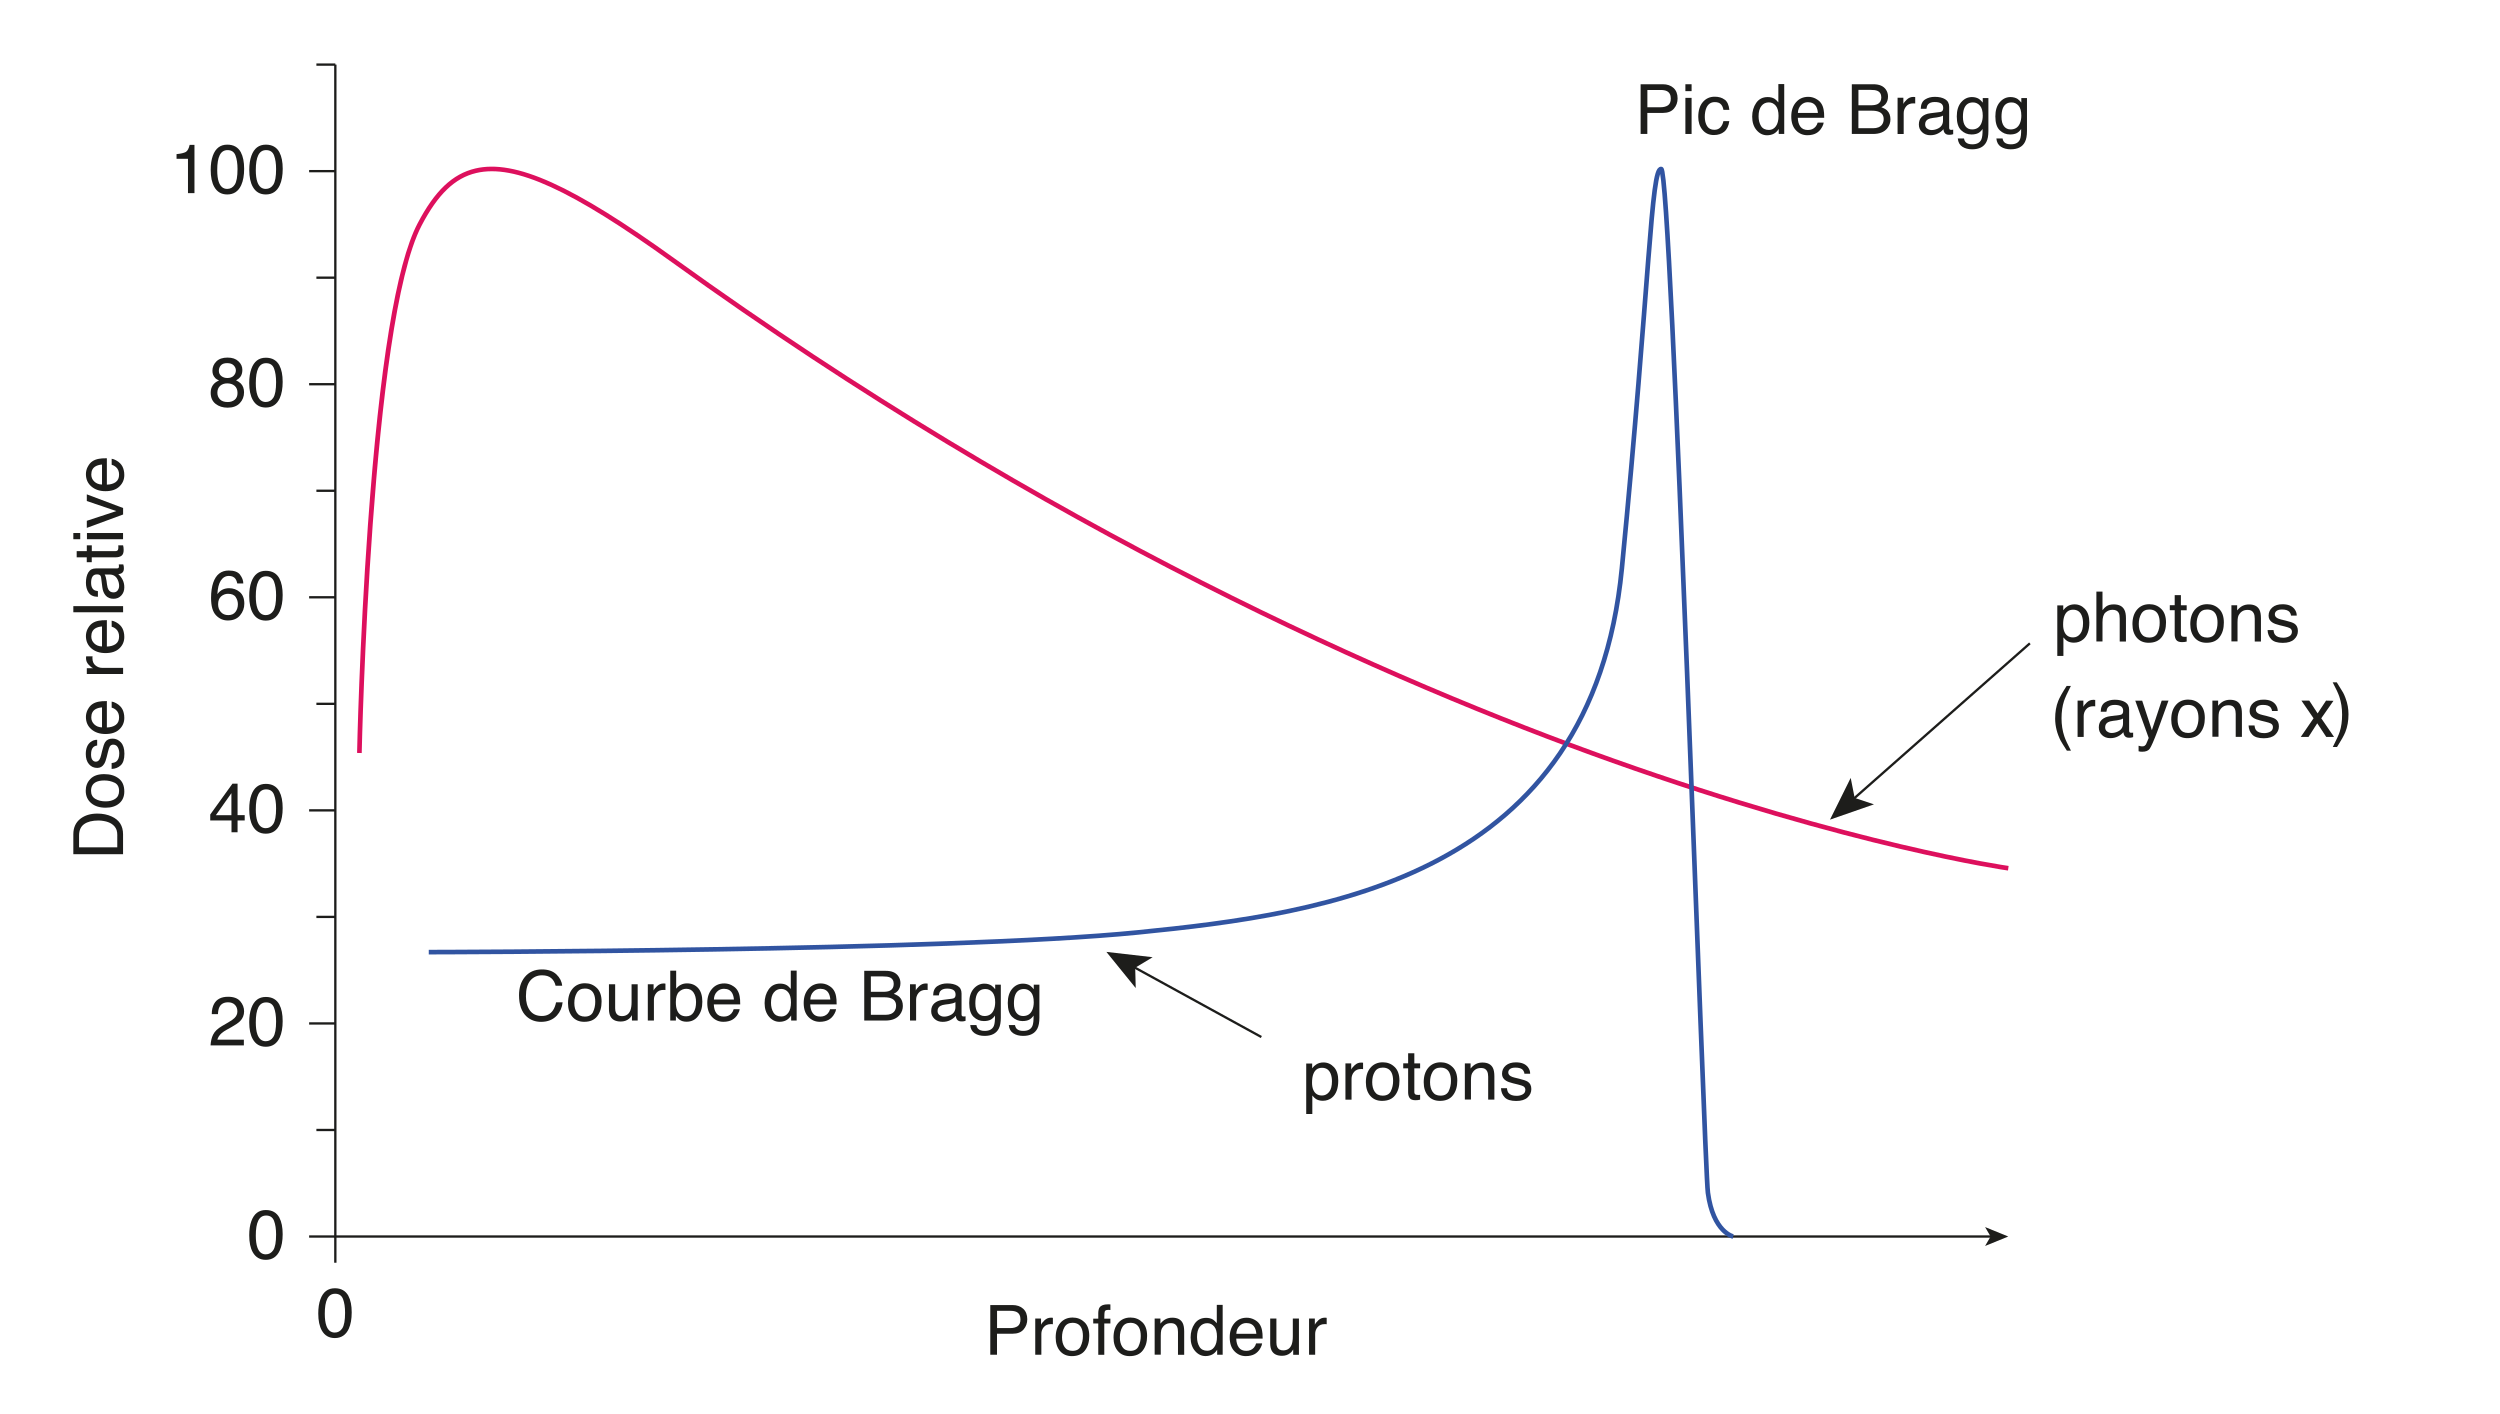 <?xml version="1.0" encoding="UTF-8"?><svg id="Calque_1" xmlns="http://www.w3.org/2000/svg" viewBox="0 0 535.96 303.07"><defs><style>.cls-1{fill:#dd105d;}.cls-2{fill:#1d1d1b;}.cls-3{fill:none;stroke:#3154a1;stroke-miterlimit:10;}</style></defs><path class="cls-2" d="M71.89,242.5h-4.06v-.5h4.06v.5ZM71.89,196.82h-4.06v-.5h4.06v.5ZM71.89,151.14h-4.06v-.5h4.06v.5ZM71.89,105.46h-4.06v-.5h4.06v.5ZM71.89,59.78h-4.06v-.5h4.06v.5ZM71.89,36.94h-5.62v-.5h5.62v.5ZM71.89,14.1h-4.06v-.5h4.06v.5Z"/><path class="cls-2" d="M37.85,34.04v-1c.94-.09,1.6-.25,1.98-.46.37-.22.65-.72.83-1.53h1.03v10.35h-1.39v-7.36h-2.45Z"/><path class="cls-2" d="M51.64,32.67c.46.86.7,2.03.7,3.52,0,1.41-.21,2.58-.63,3.51-.61,1.33-1.61,1.99-2.99,1.99-1.25,0-2.18-.54-2.79-1.63-.51-.9-.76-2.12-.76-3.64,0-1.18.15-2.19.46-3.04.57-1.58,1.6-2.37,3.1-2.37,1.35,0,2.32.55,2.92,1.66h0ZM50.32,39.59c.4-.6.6-1.72.6-3.35,0-1.18-.15-2.15-.44-2.92-.29-.76-.86-1.14-1.69-1.14-.77,0-1.33.36-1.69,1.09-.36.72-.53,1.79-.53,3.2,0,1.06.11,1.91.34,2.56.35.98.95,1.47,1.79,1.47.68,0,1.22-.3,1.62-.9h0Z"/><path class="cls-2" d="M59.91,32.67c.46.86.7,2.03.7,3.52,0,1.41-.21,2.58-.63,3.51-.61,1.33-1.61,1.99-2.99,1.99-1.25,0-2.18-.54-2.79-1.63-.51-.9-.76-2.12-.76-3.64,0-1.18.15-2.19.46-3.04.57-1.58,1.6-2.37,3.1-2.37,1.35,0,2.32.55,2.92,1.66h0ZM58.59,39.59c.4-.6.6-1.72.6-3.35,0-1.18-.15-2.15-.44-2.92-.29-.76-.86-1.14-1.69-1.14-.77,0-1.33.36-1.69,1.09-.36.72-.53,1.79-.53,3.2,0,1.06.11,1.91.34,2.56.35.98.95,1.47,1.79,1.47.68,0,1.22-.3,1.62-.9h0Z"/><rect class="cls-2" x="66.27" y="82.12" width="5.62" height=".5"/><path class="cls-2" d="M46.11,81c-.38-.39-.57-.89-.57-1.51,0-.77.28-1.44.84-2s1.36-.83,2.39-.83,1.78.26,2.34.79c.57.52.85,1.14.85,1.84,0,.65-.16,1.17-.49,1.58-.18.23-.47.45-.86.67.43.2.77.43,1.02.68.46.48.69,1.11.69,1.89,0,.91-.31,1.69-.92,2.33-.61.64-1.48.96-2.61.96-1.01,0-1.87-.27-2.57-.82s-1.05-1.35-1.05-2.39c0-.61.15-1.15.45-1.59.3-.45.75-.79,1.34-1.03-.36-.15-.65-.34-.85-.54v-.03ZM50.32,85.7c.4-.33.6-.81.6-1.46s-.21-1.18-.62-1.53-.94-.52-1.58-.52-1.13.18-1.53.53c-.39.36-.59.85-.59,1.48,0,.54.18,1.01.54,1.4s.92.59,1.67.59c.6,0,1.11-.16,1.51-.49ZM50.08,80.56c.32-.32.49-.71.49-1.15,0-.39-.15-.74-.46-1.07-.31-.32-.78-.49-1.41-.49s-1.08.16-1.36.49c-.28.33-.42.71-.42,1.14,0,.49.18.87.54,1.15s.79.41,1.28.41c.57,0,1.02-.16,1.35-.48h-.01Z"/><path class="cls-2" d="M59.9,78.35c.46.86.7,2.03.7,3.52,0,1.41-.21,2.58-.63,3.51-.61,1.33-1.61,1.99-2.99,1.99-1.25,0-2.18-.54-2.79-1.63-.51-.9-.76-2.12-.76-3.64,0-1.18.15-2.19.46-3.04.57-1.58,1.6-2.37,3.1-2.37,1.35,0,2.32.55,2.92,1.66h0ZM58.59,85.27c.4-.6.6-1.72.6-3.35,0-1.18-.15-2.15-.44-2.92-.29-.76-.86-1.14-1.69-1.14-.77,0-1.33.36-1.69,1.09-.36.72-.53,1.79-.53,3.2,0,1.06.11,1.91.34,2.56.35.98.95,1.47,1.79,1.47.68,0,1.22-.3,1.62-.9h0Z"/><rect class="cls-2" x="66.27" y="127.8" width="5.62" height=".5"/><path class="cls-2" d="M51.47,123.23c.46.6.69,1.22.69,1.86h-1.29c-.08-.41-.2-.73-.37-.97-.31-.44-.79-.65-1.43-.65-.73,0-1.31.34-1.74,1.01-.43.68-.67,1.64-.72,2.9.3-.44.68-.77,1.13-.99.42-.19.88-.29,1.39-.29.87,0,1.63.28,2.28.83.65.56.97,1.39.97,2.49,0,.94-.31,1.78-.92,2.51-.61.73-1.49,1.09-2.63,1.09-.97,0-1.81-.37-2.52-1.11s-1.06-1.98-1.06-3.73c0-1.29.16-2.39.47-3.29.6-1.72,1.71-2.58,3.32-2.58,1.16,0,1.97.3,2.43.9v.02ZM50.49,131.18c.34-.46.51-1.01.51-1.64,0-.53-.15-1.04-.46-1.52-.3-.48-.86-.72-1.66-.72-.56,0-1.05.19-1.48.56-.42.37-.64.93-.64,1.68,0,.66.19,1.21.58,1.66s.92.67,1.6.67,1.2-.23,1.54-.69h0Z"/><path class="cls-2" d="M59.9,124.03c.46.86.7,2.03.7,3.52,0,1.41-.21,2.58-.63,3.51-.61,1.33-1.61,1.99-2.99,1.99-1.25,0-2.18-.54-2.79-1.63-.51-.9-.76-2.12-.76-3.64,0-1.18.15-2.19.46-3.04.57-1.58,1.6-2.37,3.1-2.37,1.35,0,2.32.55,2.92,1.66h0ZM58.59,130.96c.4-.6.6-1.72.6-3.35,0-1.18-.15-2.15-.44-2.92-.29-.76-.86-1.14-1.69-1.14-.77,0-1.33.36-1.69,1.09-.36.72-.53,1.79-.53,3.2,0,1.06.11,1.91.34,2.56.35.98.95,1.47,1.79,1.47.68,0,1.22-.3,1.62-.9h0Z"/><rect class="cls-2" x="66.27" y="173.48" width="5.62" height=".5"/><path class="cls-2" d="M49.63,178.44v-2.54h-4.56v-1.28l4.76-6.61h1.1v6.74h1.53v1.14h-1.53v2.54h-1.31.01ZM49.61,174.76v-4.72l-3.33,4.72h3.33Z"/><path class="cls-2" d="M59.9,169.71c.46.86.7,2.03.7,3.52,0,1.41-.21,2.58-.63,3.51-.61,1.33-1.61,1.99-2.99,1.99-1.25,0-2.18-.54-2.79-1.63-.51-.9-.76-2.12-.76-3.64,0-1.18.15-2.19.46-3.04.57-1.58,1.6-2.37,3.1-2.37,1.35,0,2.32.55,2.92,1.66h0ZM58.59,176.64c.4-.6.6-1.72.6-3.35,0-1.18-.15-2.15-.44-2.92-.29-.76-.86-1.14-1.69-1.14-.77,0-1.33.36-1.69,1.09-.36.72-.53,1.79-.53,3.2,0,1.06.11,1.91.34,2.56.35.98.95,1.47,1.79,1.47.68,0,1.22-.3,1.62-.9h0Z"/><rect class="cls-2" x="66.27" y="219.16" width="5.62" height=".5"/><path class="cls-2" d="M45.71,221.78c.32-.66.95-1.27,1.88-1.81l1.39-.81c.62-.36,1.06-.67,1.31-.93.4-.4.6-.86.6-1.38,0-.61-.18-1.09-.54-1.44-.36-.36-.85-.53-1.45-.53-.9,0-1.52.34-1.86,1.02-.18.36-.29.87-.31,1.51h-1.33c0-.9.18-1.64.5-2.21.57-1.01,1.57-1.51,3-1.51,1.19,0,2.06.32,2.61.97s.82,1.36.82,2.15c0,.83-.29,1.54-.88,2.13-.34.34-.95.76-1.82,1.25l-.99.55c-.47.26-.85.51-1.12.75-.48.42-.79.89-.92,1.4h5.68v1.23h-7.14c.05-.9.23-1.67.56-2.34h.01Z"/><path class="cls-2" d="M59.9,215.39c.46.86.7,2.03.7,3.52,0,1.41-.21,2.58-.63,3.51-.61,1.33-1.61,1.99-2.99,1.99-1.25,0-2.18-.54-2.79-1.63-.51-.9-.76-2.12-.76-3.64,0-1.18.15-2.19.46-3.04.57-1.58,1.6-2.37,3.1-2.37,1.35,0,2.32.55,2.92,1.66h0ZM58.59,222.31c.4-.6.6-1.72.6-3.35,0-1.18-.15-2.15-.44-2.92-.29-.76-.86-1.14-1.69-1.14-.77,0-1.33.36-1.69,1.09-.36.72-.53,1.79-.53,3.2,0,1.06.11,1.91.34,2.56.35.98.95,1.47,1.79,1.47.68,0,1.22-.3,1.62-.9h0Z"/><polygon class="cls-2" points="72.14 270.71 71.64 270.71 71.64 265.34 66.27 265.34 66.27 264.84 71.89 264.84 71.89 265.09 72.14 265.09 72.14 270.71"/><path class="cls-2" d="M59.9,261.07c.46.86.7,2.03.7,3.52,0,1.41-.21,2.58-.63,3.51-.61,1.33-1.61,1.99-2.99,1.99-1.25,0-2.18-.54-2.79-1.63-.51-.91-.76-2.12-.76-3.64,0-1.18.15-2.2.46-3.04.57-1.58,1.6-2.37,3.1-2.37,1.35,0,2.32.55,2.92,1.66h0ZM58.59,268c.4-.6.6-1.72.6-3.35,0-1.18-.15-2.15-.44-2.92-.29-.76-.86-1.14-1.69-1.14-.77,0-1.33.36-1.69,1.09s-.53,1.79-.53,3.2c0,1.06.11,1.91.34,2.56.35.98.95,1.47,1.79,1.47.68,0,1.22-.3,1.62-.9h0Z"/><path class="cls-2" d="M74.7,277.84c.46.86.7,2.03.7,3.52,0,1.41-.21,2.58-.63,3.51-.61,1.33-1.61,1.99-2.99,1.99-1.25,0-2.18-.54-2.79-1.63-.51-.91-.76-2.12-.76-3.64,0-1.18.15-2.2.46-3.04.57-1.58,1.6-2.37,3.1-2.37,1.35,0,2.32.55,2.92,1.66h0ZM73.38,284.77c.4-.6.6-1.72.6-3.35,0-1.18-.15-2.15-.44-2.92-.29-.76-.86-1.14-1.69-1.14-.77,0-1.33.36-1.69,1.09s-.53,1.79-.53,3.2c0,1.06.11,1.91.34,2.56.35.98.95,1.47,1.79,1.47.68,0,1.22-.3,1.62-.9h0Z"/><path class="cls-2" d="M15.72,183.12v-4.26c0-1.45.52-2.57,1.56-3.37.94-.71,2.14-1.07,3.61-1.07,1.13,0,2.16.21,3.07.63,1.62.74,2.42,2.01,2.42,3.82v4.25h-10.67,0ZM25.15,179.14c0-.48-.05-.87-.15-1.18-.19-.55-.55-1-1.09-1.35-.43-.28-.98-.48-1.66-.6-.4-.07-.77-.11-1.12-.11-1.32,0-2.35.26-3.08.77-.73.51-1.1,1.34-1.1,2.48v2.51h8.19v-2.52h.01Z"/><path class="cls-2" d="M19.38,166.99c.67-.69,1.65-1.03,2.94-1.03s2.29.3,3.1.91c.82.61,1.23,1.55,1.23,2.82,0,1.06-.36,1.91-1.08,2.53s-1.69.94-2.91.94c-1.31,0-2.35-.33-3.12-.99-.77-.66-1.16-1.54-1.16-2.65,0-1,.33-1.84,1-2.52h0ZM24.55,167.8c-.65-.32-1.38-.48-2.19-.48-.73,0-1.31.11-1.77.34-.72.36-1.07.99-1.07,1.88,0,.79.3,1.36.91,1.72s1.34.54,2.2.54,1.52-.18,2.07-.54.83-.93.83-1.71c0-.86-.33-1.44-.98-1.76h0Z"/><path class="cls-2" d="M23.94,163.58c.44-.04.77-.15,1-.33.42-.34.63-.92.63-1.75,0-.49-.11-.93-.32-1.3s-.54-.56-.98-.56c-.33,0-.59.15-.76.45-.11.19-.23.57-.37,1.14l-.26,1.05c-.16.67-.35,1.17-.55,1.49-.35.57-.84.86-1.47.86-.74,0-1.33-.27-1.79-.81s-.68-1.26-.68-2.17c0-1.19.34-2.04,1.03-2.57.44-.33.91-.49,1.41-.48v1.23c-.29.02-.56.13-.8.32-.34.31-.51.84-.51,1.6,0,.51.09.89.28,1.15s.44.39.74.39c.34,0,.61-.17.81-.51.12-.2.23-.49.32-.87l.21-.88c.23-.96.45-1.6.66-1.92.33-.51.86-.76,1.58-.76s1.29.27,1.79.8.76,1.34.76,2.43c0,1.17-.26,2-.79,2.49-.52.49-1.17.75-1.95.78v-1.26h.01Z"/><path class="cls-2" d="M18.82,152.12c.26-.51.59-.91,1.01-1.18.39-.26.85-.43,1.37-.52.36-.08.93-.12,1.71-.12v5.66c.79-.02,1.43-.21,1.9-.55.48-.35.72-.88.72-1.61,0-.68-.23-1.22-.68-1.62-.26-.23-.57-.39-.91-.48v-1.29c.29.03.6.15.95.34s.64.4.86.64c.39.39.65.88.78,1.46.08.31.12.67.12,1.06,0,.96-.35,1.78-1.06,2.45-.7.67-1.69,1-2.96,1s-2.26-.34-3.04-1.01-1.17-1.55-1.17-2.64c0-.55.13-1.08.39-1.59h.01ZM21.87,151.65c-.57.05-1.02.18-1.36.37-.63.35-.94.95-.94,1.78,0,.6.22,1.09.65,1.5s.98.62,1.65.64v-4.28h0Z"/><path class="cls-2" d="M18.61,144.49v-1.24h1.34c-.26-.1-.58-.35-.95-.75s-.56-.85-.56-1.37v-.12c0-.06.01-.16.03-.3h1.38c-.01.08-.02.15-.03.21s0,.14,0,.21c0,.66.21,1.16.64,1.52.42.35.91.53,1.46.53h4.47v1.31h-7.78,0Z"/><path class="cls-2" d="M18.82,134.77c.26-.51.59-.91,1.01-1.18.39-.26.85-.43,1.37-.52.36-.08.93-.12,1.71-.12v5.66c.79-.02,1.43-.21,1.9-.55.48-.35.72-.88.72-1.61,0-.68-.23-1.22-.68-1.62-.26-.23-.57-.39-.91-.48v-1.29c.29.03.6.15.95.34s.64.4.86.64c.39.39.65.88.78,1.46.08.31.12.67.12,1.06,0,.96-.35,1.78-1.06,2.45-.7.67-1.69,1-2.96,1s-2.26-.34-3.04-1.01-1.17-1.55-1.17-2.64c0-.55.13-1.08.39-1.59h.01ZM21.87,134.3c-.57.05-1.02.18-1.36.37-.63.35-.94.95-.94,1.78,0,.6.22,1.09.65,1.5s.98.62,1.65.64v-4.28h0Z"/><path class="cls-2" d="M15.72,131.26v-1.31h10.67v1.31s-10.67,0-10.67,0Z"/><path class="cls-2" d="M21.68,123.83c-.04-.3-.16-.5-.38-.6-.12-.06-.28-.09-.5-.09-.45,0-.77.16-.97.47s-.3.77-.3,1.36c0,.68.19,1.16.55,1.45.2.16.51.26.91.31v1.22c-.96-.02-1.63-.33-2.01-.93-.38-.6-.56-1.29-.56-2.08,0-.91.17-1.66.52-2.23s.89-.85,1.63-.85h4.48c.14,0,.24-.03.33-.08.08-.06.12-.17.12-.35,0-.06,0-.12-.01-.2,0-.07-.02-.15-.03-.23h.97c.06.2.09.36.11.46.01.11.02.25.02.44,0,.45-.16.78-.48.98-.17.11-.41.18-.72.23.35.27.65.65.91,1.15s.38,1.05.38,1.65c0,.72-.22,1.31-.66,1.77-.44.46-.98.69-1.64.69-.72,0-1.28-.23-1.68-.68-.4-.45-.64-1.04-.73-1.77l-.26-2.08h0ZM25.21,126.58c.22-.28.33-.6.33-.98,0-.46-.11-.91-.32-1.34-.35-.73-.93-1.09-1.73-1.09h-1.05c.1.16.19.36.25.62.07.25.12.5.15.74l.1.79c.06.47.16.83.3,1.07.23.4.59.61,1.09.61.38,0,.67-.14.89-.41h-.01Z"/><path class="cls-2" d="M16.44,119.47v-1.32h2.17v-1.24h1.07v1.24h5.07c.27,0,.45-.09.54-.28.05-.1.08-.27.08-.51v-.2c0-.07-.01-.16-.02-.25h1.04c.04.15.08.31.09.47.02.16.03.34.03.53,0,.61-.16,1.02-.47,1.24s-.72.33-1.22.33h-5.15v1.05h-1.07v-1.05h-2.17,0Z"/><path class="cls-2" d="M15.72,115.6v-1.33h1.48v1.33h-1.48ZM18.64,115.6v-1.33h7.74v1.33h-7.74Z"/><path class="cls-2" d="M18.61,111.65l6.33-2.08-6.33-2.16v-1.43l7.78,2.93v1.39l-7.78,2.87v-1.52Z"/><path class="cls-2" d="M18.82,100.06c.26-.51.59-.91,1.01-1.18.39-.26.85-.43,1.37-.52.36-.08.93-.12,1.71-.12v5.66c.79-.02,1.43-.21,1.9-.55.48-.35.72-.88.72-1.61,0-.68-.23-1.22-.68-1.62-.26-.23-.57-.39-.91-.48v-1.29c.29.03.6.15.95.34.35.19.64.4.86.64.39.39.65.88.78,1.46.08.31.12.67.12,1.06,0,.96-.35,1.78-1.06,2.45-.7.67-1.69,1-2.96,1s-2.26-.34-3.04-1.01c-.78-.67-1.17-1.55-1.17-2.64,0-.55.13-1.08.39-1.59h.01ZM21.87,99.59c-.57.05-1.02.18-1.36.37-.63.35-.94.95-.94,1.78,0,.6.22,1.09.65,1.5s.98.62,1.65.64v-4.28h0Z"/><path class="cls-2" d="M212.3,279.78h4.77c.94,0,1.71.27,2.29.8.58.54.87,1.29.87,2.25,0,.83-.26,1.56-.78,2.17-.52.62-1.31.93-2.38.93h-3.33v4.51h-1.44v-10.67h0ZM217.9,281.25c-.32-.15-.75-.23-1.3-.23h-2.85v3.7h2.85c.64,0,1.17-.14,1.57-.41.4-.28.6-.76.6-1.46,0-.78-.29-1.32-.86-1.6h-.01Z"/><path class="cls-2" d="M221.94,282.67h1.24v1.34c.1-.26.35-.58.75-.96s.85-.56,1.37-.56h.12s.16.01.3.03v1.38c-.08-.01-.15-.02-.21-.03s-.14,0-.21,0c-.66,0-1.16.21-1.52.63-.35.42-.53.91-.53,1.46v4.47h-1.31v-7.78.02Z"/><path class="cls-2" d="M232.49,283.45c.69.67,1.03,1.65,1.03,2.95s-.3,2.29-.91,3.1-1.55,1.23-2.82,1.23c-1.06,0-1.91-.36-2.53-1.08s-.94-1.69-.94-2.91c0-1.31.33-2.35.99-3.12s1.54-1.16,2.65-1.16c1,0,1.84.33,2.52,1h.01ZM231.68,288.62c.32-.66.48-1.38.48-2.19,0-.72-.11-1.31-.34-1.77-.36-.71-.99-1.07-1.88-1.07-.79,0-1.36.3-1.72.91s-.54,1.34-.54,2.2.18,1.52.54,2.07c.36.55.93.83,1.71.83.86,0,1.44-.33,1.76-.98h0Z"/><path class="cls-2" d="M235.74,280.3c.3-.45.89-.67,1.76-.67h.25c.09,0,.19.01.3.02v1.19c-.14,0-.24-.02-.3-.02h-.17c-.4,0-.64.1-.72.31s-.12.73-.12,1.57h1.31v1.03h-1.31v6.71h-1.29v-6.71h-1.08v-1.03h1.08v-1.22c.02-.54.11-.94.28-1.19h0Z"/><path class="cls-2" d="M244.89,283.45c.69.67,1.03,1.65,1.03,2.95s-.3,2.29-.91,3.1-1.55,1.23-2.82,1.23c-1.06,0-1.91-.36-2.53-1.08s-.94-1.69-.94-2.91c0-1.31.33-2.35.99-3.12s1.54-1.16,2.65-1.16c1,0,1.84.33,2.52,1h.01ZM244.08,288.62c.32-.66.48-1.38.48-2.19,0-.72-.11-1.31-.34-1.77-.36-.71-.99-1.07-1.88-1.07-.79,0-1.36.3-1.72.91s-.54,1.34-.54,2.2.18,1.52.54,2.07c.36.55.93.83,1.71.83.86,0,1.44-.33,1.76-.98h0Z"/><path class="cls-2" d="M247.53,282.67h1.24v1.1c.37-.46.76-.78,1.17-.98s.87-.3,1.37-.3c1.1,0,1.85.38,2.24,1.15.21.42.32,1.02.32,1.81v4.99h-1.33v-4.9c0-.47-.07-.86-.21-1.15-.23-.48-.65-.73-1.26-.73-.31,0-.56.03-.76.09-.36.11-.67.32-.94.64-.22.26-.36.52-.42.79s-.1.66-.1,1.17v4.07h-1.31v-7.78.03Z"/><path class="cls-2" d="M260.07,282.91c.23.15.49.4.79.76v-3.93h1.26v10.7h-1.18v-1.08c-.3.48-.66.83-1.08,1.04-.42.21-.89.32-1.42.32-.86,0-1.61-.36-2.24-1.09s-.95-1.7-.95-2.91c0-1.13.29-2.11.86-2.94.58-.83,1.4-1.25,2.47-1.25.59,0,1.09.13,1.49.38h0ZM257.15,288.74c.35.56.92.84,1.69.84.6,0,1.1-.26,1.48-.78s.58-1.27.58-2.24-.2-1.71-.6-2.18-.89-.71-1.48-.71c-.66,0-1.19.25-1.59.75-.41.5-.61,1.24-.61,2.22,0,.83.18,1.53.53,2.09h0Z"/><path class="cls-2" d="M268.87,282.89c.51.26.91.59,1.18,1.01.26.39.43.85.52,1.37.08.36.12.93.12,1.71h-5.66c.02.79.21,1.43.55,1.9.35.48.88.72,1.61.72.68,0,1.22-.23,1.62-.68.23-.26.39-.57.48-.91h1.29c-.03.29-.15.6-.34.96-.19.35-.4.64-.64.86-.39.39-.88.65-1.46.78-.31.08-.67.12-1.06.12-.96,0-1.78-.35-2.45-1.06-.67-.7-1-1.69-1-2.96s.34-2.26,1.01-3.04,1.55-1.17,2.64-1.17c.55,0,1.08.13,1.59.39h0ZM269.34,285.94c-.05-.57-.18-1.02-.37-1.36-.35-.63-.95-.94-1.78-.94-.6,0-1.09.22-1.5.65-.4.43-.62.98-.64,1.65h4.29Z"/><path class="cls-2" d="M273.64,282.67v5.16c0,.4.06.72.18.97.23.46.65.7,1.27.7.89,0,1.49-.41,1.81-1.22.17-.44.26-1.03.26-1.79v-3.82h1.31v7.78h-1.23v-1.15c-.15.3-.36.54-.61.75-.49.41-1.08.61-1.78.61-1.09,0-1.83-.37-2.22-1.11-.21-.4-.32-.93-.32-1.59v-5.29h1.34,0Z"/><path class="cls-2" d="M280.64,282.67h1.24v1.34c.1-.26.35-.58.75-.96s.85-.56,1.37-.56h.12c.06,0,.16.01.3.03v1.38c-.08-.01-.15-.02-.21-.03s-.14,0-.21,0c-.66,0-1.16.21-1.52.63-.35.42-.53.91-.53,1.46v4.47h-1.31v-7.78.02Z"/><path class="cls-2" d="M351.72,18.06h4.77c.94,0,1.71.27,2.29.8.58.53.87,1.29.87,2.25,0,.83-.26,1.56-.78,2.17-.52.62-1.31.93-2.38.93h-3.33v4.51h-1.44v-10.67h0ZM357.32,19.52c-.32-.15-.75-.23-1.3-.23h-2.85v3.7h2.85c.64,0,1.17-.14,1.57-.41s.6-.76.6-1.46c0-.78-.29-1.32-.87-1.6h0Z"/><path class="cls-2" d="M361.32,18.06h1.33v1.48h-1.33v-1.48ZM361.32,20.98h1.33v7.74h-1.33v-7.74Z"/><path class="cls-2" d="M369.76,21.36c.55.43.88,1.16.99,2.2h-1.27c-.08-.48-.25-.88-.53-1.19-.28-.32-.72-.48-1.33-.48-.83,0-1.43.41-1.79,1.22-.23.53-.35,1.18-.35,1.95s.16,1.43.49,1.97c.33.53.85.8,1.55.8.54,0,.97-.17,1.29-.5s.54-.78.66-1.36h1.27c-.15,1.03-.51,1.78-1.09,2.26s-1.32.72-2.23.72c-1.02,0-1.83-.37-2.43-1.11-.61-.74-.91-1.67-.91-2.78,0-1.36.33-2.43.99-3.19s1.51-1.14,2.53-1.14c.88,0,1.59.21,2.14.64h.02Z"/><path class="cls-2" d="M380.46,21.19c.23.15.49.4.79.76v-3.93h1.26v10.7h-1.18v-1.08c-.3.48-.66.83-1.08,1.04-.41.21-.89.32-1.42.32-.86,0-1.61-.36-2.24-1.09s-.95-1.7-.95-2.91c0-1.13.29-2.11.86-2.94s1.4-1.25,2.47-1.25c.59,0,1.09.13,1.49.38ZM377.54,27.02c.35.56.92.84,1.69.84.6,0,1.1-.26,1.48-.78.39-.52.58-1.27.58-2.24s-.2-1.71-.6-2.18c-.4-.47-.89-.71-1.48-.71-.66,0-1.19.25-1.59.76s-.61,1.24-.61,2.22c0,.83.18,1.53.53,2.09Z"/><path class="cls-2" d="M389.26,21.16c.51.26.91.59,1.18,1.01.26.39.43.85.52,1.37.08.36.12.93.12,1.71h-5.66c.02.79.21,1.43.55,1.9s.88.72,1.61.72c.68,0,1.22-.23,1.62-.68.23-.26.39-.57.48-.91h1.29c-.03.29-.15.6-.34.95s-.4.64-.64.86c-.39.39-.88.65-1.46.78-.31.08-.67.12-1.06.12-.96,0-1.78-.35-2.45-1.06-.67-.7-1-1.69-1-2.96s.34-2.26,1.01-3.04,1.55-1.17,2.64-1.17c.55,0,1.08.13,1.59.39h0ZM389.73,24.21c-.05-.57-.18-1.02-.37-1.36-.36-.63-.95-.94-1.78-.94-.6,0-1.09.22-1.5.65-.4.43-.62.98-.64,1.65h4.29Z"/><path class="cls-2" d="M397,18.06h4.61c1.26,0,2.15.37,2.68,1.12.31.44.47.95.47,1.52,0,.67-.19,1.22-.57,1.66-.2.23-.48.44-.86.62.55.21.96.44,1.23.7.48.46.72,1.11.72,1.92,0,.69-.22,1.31-.65,1.87-.65.83-1.68,1.25-3.09,1.25h-4.54v-10.67h0ZM401.07,22.57c.62,0,1.1-.08,1.44-.25.54-.27.81-.75.81-1.44s-.29-1.17-.86-1.41c-.32-.14-.8-.2-1.44-.2h-2.6v3.3h2.66-.01ZM401.56,27.49c.89,0,1.53-.26,1.91-.77.24-.32.36-.72.36-1.18,0-.77-.35-1.3-1.05-1.58-.37-.15-.86-.23-1.47-.23h-2.9v3.75h3.15Z"/><path class="cls-2" d="M406.81,20.95h1.24v1.34c.1-.26.35-.58.75-.95.4-.38.85-.56,1.37-.56h.12c.06,0,.16.01.3.03v1.38c-.08-.01-.15-.02-.21-.03h-.21c-.66,0-1.16.21-1.52.64-.35.42-.53.91-.53,1.46v4.47h-1.31s0-7.78,0-7.78Z"/><path class="cls-2" d="M415.9,24.02c.3-.04.5-.16.6-.38.06-.12.09-.28.09-.5,0-.45-.16-.77-.47-.97s-.77-.3-1.36-.3c-.68,0-1.16.19-1.45.55-.16.2-.26.51-.31.91h-1.22c.02-.96.33-1.63.93-2.01.6-.38,1.29-.56,2.08-.56.91,0,1.66.17,2.23.52s.85.89.85,1.63v4.48c0,.14.03.24.08.33.05.08.17.12.35.12.06,0,.12,0,.2-.01.07,0,.15-.02.23-.03v.97c-.2.06-.36.09-.46.11-.11.01-.25.02-.44.02-.45,0-.78-.16-.98-.48-.11-.17-.18-.41-.22-.72-.27.35-.65.65-1.15.91s-1.05.38-1.65.38c-.72,0-1.31-.22-1.77-.66s-.69-.98-.69-1.64c0-.72.22-1.28.67-1.68s1.04-.64,1.77-.73l2.08-.26h0ZM413.14,27.55c.28.22.6.33.98.33.46,0,.9-.11,1.34-.32.73-.35,1.09-.93,1.09-1.73v-1.05c-.16.1-.37.19-.62.25s-.5.12-.74.15l-.79.1c-.47.06-.83.16-1.07.3-.4.23-.61.59-.61,1.09,0,.38.14.67.41.89h0Z"/><path class="cls-2" d="M424.32,21.26c.25.17.5.42.75.74v-.98h1.21v7.07c0,.99-.14,1.77-.43,2.34-.54,1.06-1.56,1.58-3.06,1.58-.83,0-1.54-.19-2.11-.56s-.89-.96-.96-1.76h1.33c.06.35.19.62.38.81.29.29.76.44,1.39.44,1,0,1.65-.35,1.96-1.06.18-.42.27-1.16.25-2.23-.26.4-.57.69-.94.89-.37.19-.85.29-1.45.29-.84,0-1.57-.3-2.2-.9s-.94-1.59-.94-2.97c0-1.3.32-2.32.95-3.05s1.4-1.1,2.3-1.1c.61,0,1.14.15,1.59.45h-.02ZM424.48,22.66c-.4-.46-.9-.7-1.51-.7-.92,0-1.54.43-1.88,1.29-.18.46-.27,1.06-.27,1.81,0,.88.18,1.54.53,2,.35.46.83.69,1.43.69.93,0,1.59-.42,1.97-1.27.21-.48.32-1.04.32-1.68,0-.96-.2-1.68-.59-2.14Z"/><path class="cls-2" d="M432.59,21.26c.25.17.5.42.75.74v-.98h1.21v7.07c0,.99-.14,1.77-.43,2.34-.54,1.06-1.56,1.58-3.06,1.58-.83,0-1.54-.19-2.11-.56s-.89-.96-.96-1.76h1.33c.06.35.19.62.38.81.29.29.76.44,1.39.44,1,0,1.65-.35,1.96-1.06.18-.42.27-1.16.25-2.23-.26.4-.57.69-.94.89-.37.19-.85.29-1.45.29-.84,0-1.57-.3-2.2-.9s-.94-1.59-.94-2.97c0-1.3.32-2.32.95-3.05s1.4-1.1,2.3-1.1c.61,0,1.14.15,1.59.45h-.02ZM432.75,22.66c-.4-.46-.9-.7-1.51-.7-.92,0-1.54.43-1.88,1.29-.18.46-.27,1.06-.27,1.81,0,.88.18,1.54.53,2,.35.46.83.69,1.43.69.93,0,1.59-.42,1.97-1.27.21-.48.32-1.04.32-1.68,0-.96-.2-1.68-.59-2.14Z"/><path class="cls-2" d="M445.4,150.2h1.24v1.34c.1-.26.35-.58.75-.95.4-.38.85-.56,1.37-.56h.12c.06,0,.16,0,.3.03v1.38c-.08,0-.15-.02-.21-.03h-.21c-.66,0-1.16.21-1.52.64-.35.42-.53.91-.53,1.46v4.47h-1.31v-7.78h0Z"/><path class="cls-2" d="M454.48,153.27c.3-.04.5-.16.6-.38.06-.12.09-.28.09-.5,0-.45-.16-.77-.47-.97s-.77-.3-1.36-.3c-.68,0-1.16.19-1.45.55-.16.2-.26.51-.31.91h-1.22c.02-.96.33-1.63.93-2.01.6-.38,1.29-.56,2.08-.56.91,0,1.66.17,2.23.52s.85.89.85,1.63v4.48c0,.14.03.24.08.33.05.08.17.12.35.12.06,0,.12,0,.2,0,.07,0,.15-.02.23-.03v.97c-.2.06-.36.09-.46.11-.11,0-.25.02-.44.02-.45,0-.78-.16-.98-.48-.11-.17-.18-.41-.22-.72-.27.35-.65.65-1.15.91-.5.26-1.05.38-1.65.38-.72,0-1.31-.22-1.77-.66s-.69-.98-.69-1.64c0-.72.22-1.28.67-1.68s1.04-.64,1.77-.73l2.08-.26h0ZM451.73,156.81c.28.22.6.33.98.33.46,0,.9-.11,1.34-.32.73-.35,1.09-.93,1.09-1.73v-1.05c-.16.1-.37.19-.62.25s-.5.12-.74.15l-.79.1c-.47.06-.83.16-1.07.3-.4.23-.61.59-.61,1.09,0,.38.14.67.41.89h0Z"/><path class="cls-2" d="M463.45,150.2h1.44c-.18.5-.59,1.64-1.23,3.41-.47,1.34-.87,2.43-1.19,3.27-.75,1.98-1.29,3.19-1.6,3.63s-.84.65-1.6.65c-.18,0-.33,0-.42-.02-.1,0-.22-.04-.37-.08v-1.19c.23.06.39.1.49.12.1,0,.19.02.27.02.24,0,.42-.04.53-.12s.21-.18.29-.29c.02-.04.11-.24.26-.59.15-.36.26-.62.33-.8l-2.88-8h1.48l2.08,6.33,2.1-6.33h.02Z"/><path class="cls-2" d="M471.65,150.98c.69.67,1.03,1.65,1.03,2.94s-.3,2.29-.91,3.1c-.61.82-1.54,1.23-2.82,1.23-1.06,0-1.91-.36-2.53-1.08s-.94-1.69-.94-2.91c0-1.31.33-2.35.99-3.12.66-.77,1.54-1.16,2.65-1.16.99,0,1.84.33,2.52,1h.01ZM470.84,156.15c.32-.65.48-1.38.48-2.19,0-.73-.11-1.31-.34-1.77-.36-.72-.99-1.07-1.88-1.07-.79,0-1.36.3-1.72.91-.36.61-.54,1.34-.54,2.2s.18,1.52.54,2.07c.36.55.93.83,1.71.83.86,0,1.44-.33,1.76-.98h-.01Z"/><path class="cls-2" d="M474.29,150.2h1.24v1.1c.37-.45.76-.78,1.17-.98s.87-.3,1.37-.3c1.1,0,1.85.38,2.24,1.15.21.42.32,1.02.32,1.81v4.99h-1.33v-4.9c0-.47-.07-.86-.21-1.15-.23-.48-.65-.73-1.26-.73-.31,0-.56.03-.76.09-.36.11-.67.32-.94.64-.22.26-.36.52-.42.79s-.1.66-.1,1.17v4.07h-1.31v-7.78.03Z"/><path class="cls-2" d="M483.34,155.54c.04.44.15.77.33,1,.34.42.92.63,1.75.63.49,0,.93-.11,1.3-.32.38-.21.56-.54.56-.98,0-.33-.15-.59-.45-.76-.19-.11-.57-.23-1.14-.37l-1.06-.26c-.67-.16-1.17-.35-1.49-.55-.57-.35-.86-.84-.86-1.47,0-.74.27-1.33.81-1.79s1.26-.68,2.17-.68c1.19,0,2.04.34,2.57,1.03.33.44.49.91.48,1.41h-1.23c-.02-.29-.13-.56-.32-.8-.31-.34-.84-.51-1.6-.51-.51,0-.89.09-1.15.28-.26.19-.39.44-.39.74,0,.34.17.61.51.81.2.12.49.23.87.32l.88.21c.96.23,1.6.45,1.92.66.51.33.76.86.76,1.58s-.27,1.29-.8,1.79-1.34.76-2.43.76c-1.17,0-2-.26-2.49-.79-.49-.52-.75-1.17-.78-1.95h1.28Z"/><path class="cls-2" d="M493.38,150.2h1.69l1.79,2.74,1.81-2.74,1.59.04-2.62,3.75,2.74,3.99h-1.67l-1.93-2.92-1.87,2.92h-1.66l2.74-3.99-2.6-3.79h0Z"/><path class="cls-2" d="M443.96,147.06c-.76,1.48-1.25,2.56-1.48,3.26-.34,1.06-.52,2.28-.52,3.67s.2,2.69.59,3.85c.24.72.72,1.75,1.43,3.09h-.88c-.71-1.1-1.14-1.81-1.31-2.11-.17-.3-.35-.72-.55-1.24-.27-.72-.46-1.48-.57-2.29-.05-.42-.08-.82-.08-1.21,0-1.43.22-2.71.67-3.83.29-.71.88-1.78,1.79-3.19h.91,0Z"/><path class="cls-2" d="M441.05,129.79h1.28v1.03c.26-.35.55-.63.86-.82.44-.29.96-.44,1.56-.44.88,0,1.63.34,2.25,1.01s.92,1.64.92,2.89c0,1.69-.45,2.9-1.33,3.63-.56.46-1.22.69-1.97.69-.59,0-1.08-.13-1.48-.38-.23-.15-.49-.39-.78-.75v3.97h-1.31v-10.84h0ZM445.96,135.89c.41-.51.61-1.27.61-2.29,0-.62-.09-1.15-.27-1.6-.34-.86-.96-1.29-1.86-1.29s-1.53.45-1.87,1.36c-.18.48-.27,1.1-.27,1.84,0,.6.09,1.11.27,1.53.34.8.96,1.21,1.87,1.21.61,0,1.12-.26,1.53-.77h-.01Z"/><path class="cls-2" d="M449.43,126.83h1.31v3.98c.31-.39.59-.67.83-.83.42-.28.95-.41,1.58-.41,1.13,0,1.89.39,2.29,1.18.22.43.33,1.03.33,1.79v4.99h-1.34v-4.9c0-.57-.07-.99-.22-1.26-.24-.43-.68-.64-1.34-.64-.54,0-1.03.19-1.47.56s-.66,1.08-.66,2.11v4.12h-1.31v-10.7h0Z"/><path class="cls-2" d="M463.33,130.53c.69.67,1.03,1.65,1.03,2.94s-.3,2.29-.91,3.1c-.61.82-1.54,1.23-2.82,1.23-1.06,0-1.91-.36-2.53-1.08s-.94-1.69-.94-2.91c0-1.31.33-2.35.99-3.12.66-.77,1.54-1.16,2.65-1.16.99,0,1.84.33,2.52,1h.01ZM462.52,135.7c.32-.65.48-1.38.48-2.19,0-.73-.11-1.31-.34-1.77-.36-.72-.99-1.07-1.88-1.07-.79,0-1.36.3-1.72.91-.36.61-.54,1.34-.54,2.2s.18,1.52.54,2.07c.36.55.93.83,1.71.83.86,0,1.44-.33,1.76-.98h-.01Z"/><path class="cls-2" d="M466.23,127.59h1.32v2.17h1.24v1.07h-1.24v5.07c0,.27.09.45.28.54.1.05.27.08.51.08h.2c.07,0,.16,0,.25-.02v1.04c-.15.04-.31.08-.47.09-.16.02-.34.03-.53.03-.61,0-1.02-.16-1.24-.47s-.33-.72-.33-1.22v-5.15h-1.05v-1.07h1.05v-2.17h0Z"/><path class="cls-2" d="M475.73,130.53c.69.67,1.03,1.65,1.03,2.94s-.3,2.29-.91,3.1c-.61.82-1.54,1.23-2.82,1.23-1.06,0-1.91-.36-2.53-1.08s-.94-1.69-.94-2.91c0-1.31.33-2.35.99-3.12.66-.77,1.54-1.16,2.65-1.16.99,0,1.84.33,2.52,1h.01ZM474.92,135.7c.32-.65.48-1.38.48-2.19,0-.73-.11-1.31-.34-1.77-.36-.72-.99-1.07-1.88-1.07-.79,0-1.36.3-1.72.91-.36.61-.54,1.34-.54,2.2s.18,1.52.54,2.07c.36.55.93.83,1.71.83.86,0,1.44-.33,1.76-.98h-.01Z"/><path class="cls-2" d="M478.37,129.76h1.24v1.1c.37-.45.76-.78,1.17-.98s.87-.3,1.37-.3c1.1,0,1.85.38,2.24,1.15.21.42.32,1.02.32,1.81v4.99h-1.33v-4.9c0-.47-.07-.86-.21-1.15-.23-.48-.65-.73-1.26-.73-.31,0-.56.03-.76.09-.36.11-.67.32-.94.64-.22.26-.36.52-.42.79s-.1.66-.1,1.17v4.07h-1.31v-7.78.03Z"/><path class="cls-2" d="M487.41,135.09c.04.44.15.77.33,1,.34.42.92.63,1.75.63.49,0,.93-.11,1.3-.32.38-.21.56-.54.56-.98,0-.33-.15-.59-.45-.76-.19-.11-.57-.23-1.14-.37l-1.06-.26c-.67-.16-1.17-.35-1.49-.55-.57-.35-.86-.84-.86-1.47,0-.74.27-1.33.81-1.79s1.26-.68,2.17-.68c1.19,0,2.04.34,2.57,1.03.33.44.49.91.48,1.41h-1.23c-.02-.29-.13-.56-.32-.8-.31-.34-.84-.51-1.6-.51-.51,0-.89.09-1.15.28-.26.19-.39.44-.39.74,0,.34.17.61.51.81.2.12.49.23.87.32l.88.21c.96.23,1.6.45,1.92.66.51.33.76.86.76,1.58s-.27,1.29-.8,1.79-1.34.76-2.43.76c-1.17,0-2-.26-2.49-.79-.49-.52-.75-1.17-.78-1.95h1.28Z"/><path class="cls-2" d="M500.11,160.15c.77-1.5,1.27-2.59,1.49-3.28.34-1.04.51-2.26.51-3.66s-.2-2.68-.59-3.84c-.24-.72-.72-1.75-1.43-3.09h.88c.75,1.19,1.2,1.93,1.35,2.2.16.28.33.66.51,1.15.23.6.4,1.2.5,1.79s.15,1.16.15,1.71c0,1.43-.23,2.71-.68,3.83-.29.72-.88,1.78-1.78,3.19h-.91Z"/><path class="cls-2" d="M119.29,208.9c.74.71,1.15,1.52,1.23,2.42h-1.41c-.16-.69-.47-1.23-.94-1.63-.47-.4-1.12-.6-1.97-.6-1.03,0-1.86.37-2.5,1.11-.63.74-.95,1.87-.95,3.4,0,1.25.29,2.26.86,3.04s1.43,1.17,2.56,1.17c1.05,0,1.84-.41,2.39-1.23.29-.43.51-1,.65-1.7h1.41c-.12,1.12-.54,2.06-1.23,2.82-.84.91-1.97,1.37-3.39,1.37-1.23,0-2.25-.38-3.09-1.13-1.1-.99-1.64-2.53-1.64-4.6,0-1.57.41-2.86,1.23-3.87.89-1.09,2.12-1.64,3.68-1.64,1.33,0,2.37.36,3.11,1.07h0Z"/><path class="cls-2" d="M127.94,211.79c.69.67,1.03,1.65,1.03,2.94s-.3,2.29-.91,3.1c-.61.82-1.55,1.23-2.82,1.23-1.06,0-1.91-.36-2.53-1.08-.62-.72-.94-1.69-.94-2.91,0-1.31.33-2.35.99-3.12.66-.77,1.54-1.16,2.65-1.16,1,0,1.84.33,2.52,1h.01ZM127.13,216.96c.32-.65.48-1.38.48-2.19,0-.73-.11-1.31-.34-1.77-.36-.72-.99-1.07-1.88-1.07-.79,0-1.36.3-1.72.91s-.54,1.34-.54,2.2.18,1.52.54,2.07.93.83,1.71.83c.86,0,1.44-.33,1.76-.98h-.01Z"/><path class="cls-2" d="M131.88,211.01v5.16c0,.4.06.72.18.97.23.46.65.7,1.27.7.89,0,1.49-.41,1.81-1.22.17-.44.26-1.03.26-1.79v-3.82h1.31v7.78h-1.23v-1.15c-.15.29-.36.54-.61.75-.49.41-1.08.61-1.78.61-1.09,0-1.83-.37-2.22-1.11-.21-.4-.32-.93-.32-1.59v-5.29h1.34,0Z"/><path class="cls-2" d="M138.88,211.01h1.24v1.34c.1-.26.35-.58.75-.95s.85-.56,1.37-.56h.12c.06,0,.16,0,.3.03v1.38c-.08,0-.15-.02-.21-.03s-.14,0-.21,0c-.66,0-1.16.21-1.52.64-.35.42-.53.91-.53,1.46v4.47h-1.31v-7.78h0Z"/><path class="cls-2" d="M143.69,208.09h1.27v3.87c.29-.37.63-.66,1.03-.85.4-.2.83-.29,1.3-.29.97,0,1.76.33,2.37,1s.91,1.65.91,2.94-.3,2.25-.9,3.06c-.6.81-1.43,1.22-2.49,1.22-.59,0-1.09-.14-1.5-.43-.24-.17-.5-.44-.78-.81v.99h-1.21v-10.7h0ZM148.69,217.04c.35-.56.53-1.3.53-2.22,0-.82-.18-1.5-.53-2.03-.35-.54-.87-.81-1.56-.81-.6,0-1.12.22-1.57.66s-.67,1.17-.67,2.18c0,.73.09,1.32.28,1.78.34.86.99,1.28,1.93,1.28.71,0,1.24-.28,1.59-.84h0Z"/><path class="cls-2" d="M156.87,211.23c.51.26.91.59,1.18,1.01.26.39.43.85.52,1.37.08.36.12.93.12,1.71h-5.66c.02.79.21,1.43.55,1.9.35.48.88.72,1.61.72.68,0,1.22-.23,1.62-.68.23-.26.39-.57.48-.91h1.29c-.03.29-.15.6-.34.95-.19.35-.4.64-.64.86-.39.39-.88.65-1.46.78-.31.08-.67.12-1.06.12-.96,0-1.78-.35-2.45-1.06-.67-.7-1-1.69-1-2.96s.34-2.26,1.01-3.04,1.55-1.17,2.64-1.17c.55,0,1.08.13,1.59.39h0ZM157.34,214.28c-.05-.57-.18-1.02-.37-1.36-.35-.63-.95-.94-1.78-.94-.6,0-1.09.22-1.5.65s-.62.98-.64,1.65h4.29Z"/><path class="cls-2" d="M168.74,211.25c.23.15.49.4.79.76v-3.93h1.26v10.7h-1.18v-1.08c-.3.48-.66.83-1.08,1.04-.42.21-.89.32-1.42.32-.86,0-1.61-.36-2.24-1.09s-.95-1.7-.95-2.91c0-1.13.29-2.11.86-2.94s1.4-1.25,2.47-1.25c.59,0,1.09.13,1.49.38ZM165.82,217.08c.35.56.92.84,1.69.84.6,0,1.1-.26,1.48-.78.39-.52.58-1.27.58-2.24s-.2-1.71-.6-2.18c-.4-.47-.89-.71-1.48-.71-.66,0-1.19.25-1.59.76-.41.5-.61,1.24-.61,2.22,0,.83.18,1.53.53,2.09h0Z"/><path class="cls-2" d="M177.54,211.23c.51.26.91.59,1.18,1.01.26.39.43.85.52,1.37.08.36.12.93.12,1.71h-5.66c.02.79.21,1.43.55,1.9.35.48.88.72,1.61.72.68,0,1.22-.23,1.62-.68.23-.26.39-.57.48-.91h1.29c-.03.29-.15.6-.34.95-.19.35-.4.64-.64.86-.39.39-.88.65-1.46.78-.31.08-.67.12-1.06.12-.96,0-1.78-.35-2.45-1.06-.67-.7-1-1.69-1-2.96s.34-2.26,1.01-3.04,1.55-1.17,2.64-1.17c.55,0,1.08.13,1.59.39h0ZM178.01,214.28c-.05-.57-.18-1.02-.37-1.36-.35-.63-.95-.94-1.78-.94-.6,0-1.09.22-1.5.65s-.62.98-.64,1.65h4.29Z"/><path class="cls-2" d="M185.28,208.13h4.61c1.26,0,2.15.37,2.68,1.12.31.44.47.95.47,1.52,0,.67-.19,1.22-.57,1.66-.2.23-.48.44-.86.62.55.21.96.44,1.23.7.48.46.72,1.11.72,1.92,0,.69-.22,1.31-.65,1.87-.65.83-1.68,1.25-3.09,1.25h-4.54v-10.67h0ZM189.35,212.63c.62,0,1.1-.08,1.44-.25.54-.27.81-.75.81-1.44s-.29-1.17-.86-1.41c-.32-.14-.8-.2-1.44-.2h-2.6v3.3h2.66,0ZM189.84,217.56c.89,0,1.53-.26,1.91-.77.24-.32.36-.72.36-1.18,0-.77-.35-1.3-1.05-1.58-.37-.15-.86-.23-1.47-.23h-2.89v3.75h3.14Z"/><path class="cls-2" d="M195.09,211.01h1.24v1.34c.1-.26.35-.58.75-.95s.85-.56,1.37-.56h.12c.06,0,.16,0,.3.03v1.38c-.08,0-.15-.02-.21-.03s-.14,0-.21,0c-.66,0-1.16.21-1.52.64-.35.42-.53.91-.53,1.46v4.47h-1.31v-7.78h0Z"/><path class="cls-2" d="M204.17,214.09c.3-.04.5-.16.6-.38.06-.12.09-.28.09-.5,0-.45-.16-.77-.47-.97s-.77-.3-1.36-.3c-.68,0-1.16.19-1.45.55-.16.2-.26.51-.31.91h-1.22c.02-.96.33-1.63.93-2.01.6-.38,1.29-.56,2.08-.56.91,0,1.66.17,2.23.52.57.35.85.89.85,1.63v4.48c0,.14.03.24.08.33.06.08.17.12.35.12.06,0,.12,0,.2,0,.07,0,.15-.02.23-.03v.97c-.2.06-.36.09-.46.11-.11,0-.25.02-.44.02-.45,0-.78-.16-.98-.48-.11-.17-.18-.41-.23-.72-.27.35-.65.65-1.15.91-.5.26-1.05.38-1.65.38-.72,0-1.31-.22-1.77-.66s-.69-.98-.69-1.64c0-.72.23-1.28.68-1.68s1.04-.64,1.77-.73l2.08-.26h0ZM201.42,217.62c.28.22.6.33.98.33.46,0,.91-.11,1.34-.32.73-.35,1.09-.93,1.09-1.73v-1.05c-.16.1-.36.19-.62.25-.25.07-.5.12-.74.15l-.79.1c-.47.06-.83.16-1.07.3-.4.23-.61.59-.61,1.09,0,.38.14.67.41.89h.01Z"/><path class="cls-2" d="M212.6,211.33c.25.17.5.42.75.74v-.98h1.21v7.07c0,.99-.14,1.77-.43,2.34-.54,1.06-1.56,1.58-3.06,1.58-.83,0-1.54-.19-2.11-.56-.57-.38-.89-.96-.96-1.76h1.33c.06.35.19.62.38.81.29.29.76.44,1.39.44,1,0,1.65-.35,1.96-1.06.18-.42.27-1.16.25-2.23-.26.4-.57.69-.94.89-.37.19-.85.29-1.45.29-.84,0-1.57-.3-2.2-.9-.63-.6-.94-1.59-.94-2.97,0-1.3.32-2.32.95-3.05.63-.73,1.4-1.1,2.3-1.1.61,0,1.14.15,1.59.45h-.02ZM212.76,212.73c-.4-.46-.9-.7-1.51-.7-.92,0-1.54.43-1.88,1.29-.18.46-.27,1.06-.27,1.81,0,.88.18,1.54.53,2s.83.69,1.43.69c.93,0,1.59-.42,1.97-1.27.21-.48.32-1.04.32-1.68,0-.96-.2-1.68-.59-2.14Z"/><path class="cls-2" d="M220.87,211.33c.25.17.5.42.75.74v-.98h1.21v7.07c0,.99-.14,1.77-.43,2.34-.54,1.06-1.56,1.58-3.06,1.58-.83,0-1.54-.19-2.11-.56-.57-.38-.89-.96-.96-1.76h1.33c.06.35.19.62.38.81.29.29.76.44,1.39.44,1,0,1.65-.35,1.96-1.06.18-.42.27-1.16.25-2.23-.26.4-.57.69-.94.89-.37.19-.85.29-1.45.29-.84,0-1.57-.3-2.2-.9-.63-.6-.94-1.59-.94-2.97,0-1.3.32-2.32.95-3.05.63-.73,1.4-1.1,2.3-1.1.61,0,1.14.15,1.59.45h-.02ZM221.03,212.73c-.4-.46-.9-.7-1.51-.7-.92,0-1.54.43-1.88,1.29-.18.46-.27,1.06-.27,1.81,0,.88.18,1.54.53,2s.83.69,1.43.69c.93,0,1.59-.42,1.97-1.27.21-.48.32-1.04.32-1.68,0-.96-.2-1.68-.59-2.14Z"/><path class="cls-2" d="M280.03,228h1.28v1.03c.26-.35.55-.63.86-.82.44-.29.96-.44,1.56-.44.88,0,1.63.34,2.25,1.01s.92,1.64.92,2.89c0,1.69-.45,2.9-1.33,3.63-.56.46-1.22.69-1.97.69-.59,0-1.08-.13-1.48-.38-.23-.15-.49-.39-.78-.75v3.97h-1.31v-10.84h0ZM284.94,234.1c.41-.51.61-1.27.61-2.29,0-.62-.09-1.15-.27-1.6-.34-.86-.96-1.29-1.86-1.29s-1.53.45-1.87,1.36c-.18.48-.27,1.1-.27,1.84,0,.6.09,1.11.27,1.53.34.8.96,1.21,1.87,1.21.61,0,1.12-.26,1.53-.77h-.01Z"/><path class="cls-2" d="M288.44,227.97h1.24v1.34c.1-.26.35-.58.75-.95.4-.38.85-.56,1.37-.56h.12c.06,0,.16,0,.3.03v1.38c-.08,0-.15-.02-.21-.03h-.21c-.66,0-1.16.21-1.52.64-.35.42-.53.91-.53,1.46v4.47h-1.31v-7.78h0Z"/><path class="cls-2" d="M298.99,228.74c.69.67,1.03,1.65,1.03,2.94s-.3,2.29-.91,3.1c-.61.82-1.54,1.23-2.82,1.23-1.06,0-1.91-.36-2.53-1.08s-.94-1.69-.94-2.91c0-1.31.33-2.35.99-3.12.66-.77,1.54-1.16,2.65-1.16.99,0,1.84.33,2.52,1h.01ZM298.18,233.91c.32-.65.48-1.38.48-2.19,0-.73-.11-1.31-.34-1.77-.36-.72-.99-1.07-1.88-1.07-.79,0-1.36.3-1.72.91-.36.61-.54,1.34-.54,2.2s.18,1.52.54,2.07c.36.55.93.83,1.71.83.86,0,1.44-.33,1.76-.98h-.01Z"/><path class="cls-2" d="M301.89,225.8h1.32v2.17h1.24v1.07h-1.24v5.07c0,.27.09.45.28.54.1.05.27.08.51.08h.2c.07,0,.16,0,.25-.02v1.04c-.15.04-.31.08-.47.09-.16.02-.34.03-.53.03-.61,0-1.02-.16-1.24-.47s-.33-.72-.33-1.22v-5.15h-1.05v-1.07h1.05v-2.17h0Z"/><path class="cls-2" d="M311.39,228.74c.69.67,1.03,1.65,1.03,2.94s-.3,2.29-.91,3.1c-.61.82-1.54,1.23-2.82,1.23-1.06,0-1.91-.36-2.53-1.08s-.94-1.69-.94-2.91c0-1.31.33-2.35.99-3.12.66-.77,1.54-1.16,2.65-1.16.99,0,1.84.33,2.52,1h.01ZM310.58,233.91c.32-.65.48-1.38.48-2.19,0-.73-.11-1.31-.34-1.77-.36-.72-.99-1.07-1.88-1.07-.79,0-1.36.3-1.72.91-.36.61-.54,1.34-.54,2.2s.18,1.52.54,2.07c.36.55.93.83,1.71.83.86,0,1.44-.33,1.76-.98h-.01Z"/><path class="cls-2" d="M314.03,227.97h1.24v1.1c.37-.45.76-.78,1.17-.98s.87-.3,1.37-.3c1.1,0,1.85.38,2.24,1.15.21.42.32,1.02.32,1.81v4.99h-1.33v-4.9c0-.47-.07-.86-.21-1.15-.23-.48-.65-.73-1.26-.73-.31,0-.56.03-.76.09-.36.11-.67.32-.94.64-.22.26-.36.52-.42.79s-.1.66-.1,1.17v4.07h-1.31v-7.78.03Z"/><path class="cls-2" d="M323.07,233.3c.04.44.15.77.33,1,.34.42.92.63,1.75.63.49,0,.93-.11,1.3-.32.38-.21.56-.54.56-.98,0-.33-.15-.59-.45-.76-.19-.11-.57-.23-1.14-.37l-1.06-.26c-.67-.16-1.17-.35-1.49-.55-.57-.35-.86-.84-.86-1.47,0-.74.27-1.33.81-1.79s1.26-.68,2.17-.68c1.19,0,2.04.34,2.57,1.03.33.44.49.91.48,1.41h-1.23c-.02-.29-.13-.56-.32-.8-.31-.34-.84-.51-1.6-.51-.51,0-.89.09-1.15.28-.26.19-.39.44-.39.74,0,.34.17.61.51.81.2.12.49.23.87.32l.88.21c.96.23,1.6.45,1.92.66.51.33.76.86.76,1.58s-.27,1.29-.8,1.79-1.34.76-2.43.76c-1.17,0-2-.26-2.49-.79-.49-.52-.75-1.17-.78-1.95h1.28Z"/><polygon class="cls-2" points="397.41 171.57 397.08 171.19 435.01 137.73 435.34 138.11 397.41 171.57"/><polygon class="cls-2" points="392.32 175.72 396.76 166.77 397.61 171.06 401.75 172.44 392.32 175.72"/><rect class="cls-2" x="256.43" y="199.12" width=".5" height="31.33" transform="translate(-55.11 336.46) rotate(-61.24)"/><polygon class="cls-2" points="237.19 204.07 247.11 205.21 243.37 207.47 243.48 211.83 237.19 204.07"/><polygon class="cls-2" points="430.54 265.09 425.57 263.06 426.75 265.09 425.57 267.12 430.54 265.09"/><polygon class="cls-2" points="427.01 265.34 71.64 265.34 71.64 13.85 72.14 13.85 72.14 264.84 427.01 264.84 427.01 265.34"/><path class="cls-1" d="M430.47,186.63c-.33-.04-33.24-4.71-84.76-23.05-47.53-16.92-121.09-49.26-201.57-107.28-21.63-15.59-33.8-21.16-42.03-19.21-4.59,1.08-8.2,4.56-11.71,11.26-10.85,20.72-12.83,112.17-12.85,113.09l-1-.02c0-.23.49-23.37,2.32-48.78,2.46-34.17,6.04-55.95,10.65-64.75,3.65-6.98,7.47-10.61,12.37-11.77,8.55-2.02,20.96,3.59,42.85,19.37,80.38,57.94,153.83,90.24,201.29,107.14,51.43,18.3,84.27,22.97,84.59,23.01l-.14.99h0Z"/><path class="cls-3" d="M91.92,204.12s111.32-.16,151.97-4.22,97.35-11.73,103.81-78.02c6.03-61.88,6.25-85.94,8.44-85.65s9.24,213.77,10.01,219.48c1.13,8.48,5.42,9.38,5.42,9.38"/></svg>